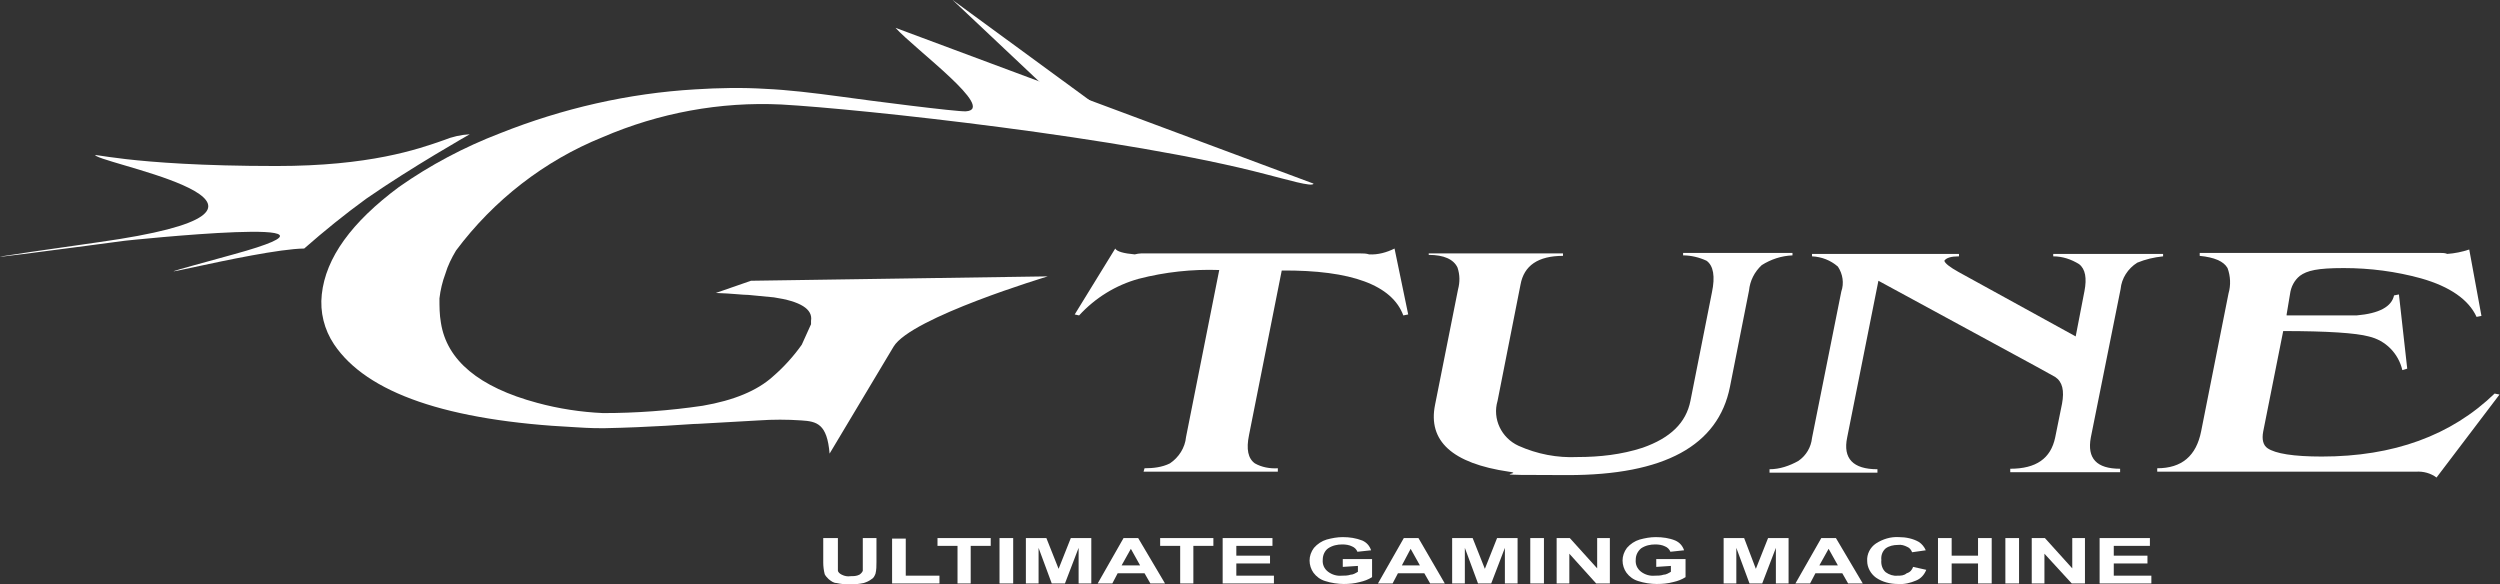 <?xml version="1.0" encoding="UTF-8"?>
<svg id="_レイヤー_1" data-name="レイヤー 1" xmlns="http://www.w3.org/2000/svg" version="1.1" viewBox="0 0 512 119.6">
  <rect x="0" y="0" width="512" height="119.6" fill="#333333" stroke="none"/>
  <defs>
    <style>
      .cls-1 {
        fill: #fff;
        stroke-width: 0px;
      }
    </style>
  </defs>
  <path class="cls-1" d="M169.9,92.9c-.5-6.1-2.6-6.6-5.8-6.8-2.9-.2-5.8-.2-8.7,0l-12.4.7c-1,0-3.2.2-6.7.4s-7.8.4-12.7.5c-.9,0-2.8,0-5.7-.2-26.3-1.3-42.8-7-49.5-17-2-3-2.9-6.6-2.5-10.2.8-7.5,6.1-14.8,15.8-22,6.4-4.5,13.4-8.2,20.7-11,12.8-5.1,26.3-8.2,40-9,4.8-.3,9.6-.4,14.4-.1,4.5.2,9.6.8,15.5,1.6,5.7.8,23.6,3.1,25.5,3,6.4-.4-10.3-12.6-14.4-17.1l85.6,31.9c-.1.8-5.7-.9-9.7-1.9-28.4-7.5-83.1-13.4-99.3-14.3-12.5-.6-25,1.7-36.6,6.7-11.9,4.8-22.3,12.9-30,23.2-.9,1.5-1.7,3.1-2.2,4.8-.6,1.6-1,3.3-1.2,5,0,1.7,0,3.3.3,5,1.2,7.7,7.8,13.2,19.7,16.4,4.4,1.2,9,1.9,13.5,2.1,6.8,0,13.6-.5,20.4-1.5,6.4-1.1,11.2-3.1,14.4-6,2.2-1.9,4.2-4.1,5.9-6.5l1.9-4.2v-.7c.4-2.4-2.2-4-7.6-4.8l-5.2-.5c-1.2,0-3.4-.3-6.7-.4l7.2-2.5,60.8-.9s-28,8.4-31.6,14.4l-13.1,21.9Z"/>
  <path class="cls-1" d="M228.7,24.6L195.1,0l19.1,18,14.5,6.6Z"/>
  <path class="cls-1" d="M96.2,27.5c-1.8.1-3.6.5-5.3,1.2-5.4,1.9-15.2,5.3-34.3,5.3-31,0-38.9-3.1-36.8-2,4.4,2.3,48.9,10.8.4,17.6-48.5,6.9,5.4-.3,5.4-.3,0,0,52.8-5.6,22.2,2.8s4.6-1.1,14.5-1.2c4.1-3.6,8.3-7,12.7-10.2,9.2-6.4,21.2-13.2,21.2-13.2Z"/>
  <g>
    <path class="cls-1" d="M249.7,55.3c-5.5-.2-11.1.4-16.5,1.8-4.7,1.3-8.9,3.9-12.2,7.5l-.9-.2,8.3-13.5c.3.6,1.7,1,4,1.2.4-.1.9-.2,1.3-.2h44.9c.6,0,1.2,0,1.8.2,1.8.1,3.6-.4,5.2-1.2l2.8,13.5-1,.2c-2.3-6.2-10.6-9.3-24.9-9.2l-6.7,33.7c-.6,2.9-.2,4.8,1.2,5.8,1.4.8,3.1,1.1,4.7,1v.7h-27.5l.2-.7c1.8,0,3.6-.2,5.2-1,1.8-1.2,3.1-3.2,3.3-5.4l6.8-34.2Z"/>
    <path class="cls-1" d="M292.6,51.9h27.5v.5c-5.1,0-8,2-8.7,5.9l-4.7,23.8c-1.1,3.7.8,7.6,4.3,9.2,3.8,1.7,7.9,2.5,12.1,2.3,4.5,0,9-.5,13.3-1.9,5.7-2,8.9-5.1,9.8-9.6l4.4-22.2c.7-3.3.3-5.5-1.1-6.5-1.5-.7-3.2-1.1-4.8-1.1v-.5h22.4v.5c-2.3.1-4.4.8-6.3,2-1.5,1.4-2.4,3.2-2.6,5.2l-3.9,19.7c-2.4,12.1-13.5,18.1-33.2,18.1s-8.1-.2-12.1-.7c-11.6-1.7-16.6-6.3-15.1-13.7l4.7-23.6c.4-1.5.4-3-.1-4.5-.8-1.7-2.8-2.6-5.9-2.6v-.3Z"/>
    <path class="cls-1" d="M425.1,68.9l1.8-9.3c.5-2.6.2-4.5-1.1-5.5-1.6-1-3.4-1.6-5.3-1.6v-.5h22.5v.5c-1.9.2-3.6.6-5.3,1.3-1.9,1.2-3.2,3.2-3.4,5.4l-6.1,30.4c-.8,4.3,1.2,6.4,6,6.4v.7h-22.5v-.7c5.3,0,8.3-2.1,9.2-6.4l1.4-6.9c.5-2.7.1-4.5-1.4-5.5-.9-.5-2.2-1.2-3.8-2.1l-32.4-17.6-6.4,32.1c-.9,4.3,1.2,6.5,6.2,6.5v.7h-22.1v-.7c2.1,0,4.1-.7,5.9-1.7,1.6-1.1,2.6-2.8,2.8-4.7l6-30c.6-1.7.3-3.6-.7-5.1-1.5-1.3-3.3-2-5.3-2.1v-.5h30.1v.5c-1.6,0-2.6.3-3,.9.1.5,1.1,1.3,2.9,2.3l24,13.2Z"/>
    <path class="cls-1" d="M468.3,64.6h2.3c.8,0,1.6,0,2.4,0h9.6c4.7-.4,7.2-1.8,7.7-4.1l1-.2,1.7,15.2-1,.3c-.8-3.4-3.4-6.1-6.9-6.9-2.6-.7-8.4-1.1-17.5-1.1l-4.1,20.6c-.3,1.6,0,2.8.9,3.4,1.6,1.1,5.3,1.7,11.1,1.7,14.7,0,26.5-4.3,35.4-12.9l1,.2-12.9,17c-1.2-.9-2.7-1.3-4.2-1.2h-6.1c0,0-46.9,0-46.9,0v-.7c5,0,8-2.5,9-7.6l5.6-28.2c.5-1.7.4-3.6-.2-5.2-.8-1.4-2.7-2.2-5.7-2.5v-.6h49.3c.5,0,.9,0,1.4.2,1.5-.1,3-.4,4.5-.9l2.5,13.6-1,.2c-1.6-3.5-5.4-6.2-11.4-7.9-5.1-1.4-10.4-2.1-15.8-2.1s-7.5.5-9,1.6c-1.1.9-1.8,2.2-2,3.7l-.7,4.2Z"/>
  </g>
  <g>
    <path class="cls-1" d="M168.8,110.2h2.8v5c0,.5,0,1,0,1.6,0,.4.4.7.8.9.6.3,1.2.4,1.8.3.6,0,1.2,0,1.8-.3.3-.2.6-.5.7-.8,0-.5,0-1.1,0-1.6v-5.1h2.8v4.9c0,.8,0,1.6-.2,2.4-.2.5-.4.9-.8,1.1-.5.4-1,.6-1.6.8-1.9.4-3.8.4-5.6,0-.6,0-1.1-.4-1.6-.8-.3-.3-.6-.6-.8-1-.2-.8-.3-1.6-.3-2.4v-5Z"/>
    <path class="cls-1" d="M182.7,119.5v-9.2h2.8v7.6h6.9v1.6s-9.7,0-9.7,0Z"/>
    <path class="cls-1" d="M196.1,119.5v-7.7h-4.1v-1.6h10.9v1.6h-4.1v7.7h-2.7Z"/>
    <path class="cls-1" d="M204.7,119.5v-9.3h2.8v9.3h-2.8Z"/>
    <path class="cls-1" d="M210.1,119.5v-9.3h4.2l2.5,6.3,2.5-6.3h4.2v9.3h-2.6v-7.3l-2.8,7.3h-2.7l-2.7-7.3v7.3h-2.6Z"/>
    <path class="cls-1" d="M238.6,119.5h-3l-1.2-2.1h-5.5l-1.1,2.1h-3l5.3-9.3h3l5.5,9.3ZM233.5,115.8l-1.9-3.4-1.9,3.4h3.8Z"/>
    <path class="cls-1" d="M241.7,119.5v-7.7h-4.1v-1.6h10.9v1.6h-4.1v7.7h-2.7Z"/>
    <path class="cls-1" d="M250.4,119.5v-9.3h10.2v1.6h-7.4v2h6.9v1.6h-6.9v2.5h7.7v1.6h-10.5Z"/>
    <path class="cls-1" d="M275,116.1v-1.6h6v3.7c-.8.5-1.6.8-2.5,1-1.1.3-2.2.4-3.3.4s-2.6-.2-3.8-.6c-1-.3-1.8-.9-2.4-1.7-.5-.7-.8-1.6-.8-2.5s.3-1.8.9-2.6c.7-.8,1.6-1.4,2.6-1.7,1.1-.3,2.2-.5,3.3-.5,1.4,0,2.7.2,4,.7.9.4,1.5,1.1,1.8,2l-2.8.3c-.2-.5-.6-.9-1.1-1.1-.6-.3-1.3-.4-2-.4-1,0-2,.2-2.9.8-.7.5-1.1,1.4-1.1,2.3-.1,1,.3,1.9,1.1,2.5s1.8.9,2.8.8c.6,0,1.2,0,1.8-.2.5,0,1-.3,1.5-.6v-1.2l-3.1.2Z"/>
    <path class="cls-1" d="M295.9,119.5h-3l-1.2-2.1h-5.4l-1.1,2.1h-3l5.3-9.3h3l5.4,9.3ZM290.8,115.8l-1.9-3.4-1.8,3.4h3.7Z"/>
    <path class="cls-1" d="M297.4,119.5v-9.3h4.2l2.5,6.3,2.5-6.3h4.2v9.3h-2.6v-7.3l-2.8,7.3h-2.7l-2.7-7.3v7.3h-2.6Z"/>
    <path class="cls-1" d="M313.4,119.5v-9.3h2.8v9.3h-2.8Z"/>
    <path class="cls-1" d="M318.8,119.5v-9.3h2.7l5.6,6.2v-6.2h2.6v9.3h-2.8l-5.5-6.1v6.1h-2.6Z"/>
    <path class="cls-1" d="M339.2,116.1v-1.6h6v3.7c-.8.5-1.6.8-2.5,1-1.1.3-2.2.4-3.4.4s-2.6-.2-3.8-.6c-1-.3-1.8-.9-2.4-1.7-.5-.7-.8-1.6-.8-2.5s.3-1.8.9-2.6c.7-.8,1.6-1.4,2.6-1.7,1.1-.3,2.2-.5,3.3-.5,1.4,0,2.8.2,4,.7.9.4,1.5,1.1,1.8,2l-2.8.3c-.2-.5-.6-.9-1.1-1.1-.6-.3-1.3-.4-2-.4-1,0-2,.2-2.9.8-.7.6-1.1,1.4-1.1,2.3-.1,1,.3,1.9,1.1,2.5s1.8.9,2.8.8c.6,0,1.2,0,1.8-.2.5,0,1-.3,1.5-.6v-1.2l-3,.2Z"/>
    <path class="cls-1" d="M353,119.5v-9.3h4.2l2.4,6.3,2.5-6.3h4.2v9.3h-2.6v-7.3l-2.8,7.3h-2.6l-2.7-7.3v7.3h-2.6Z"/>
    <path class="cls-1" d="M381.5,119.5h-3l-1.2-2.1h-5.5l-1.1,2.1h-3l5.3-9.3h3l5.5,9.3ZM376.4,115.8l-1.9-3.4-1.9,3.4h3.8Z"/>
    <path class="cls-1" d="M391.8,116.1l2.7.6c-.4,1-1.1,1.8-2.1,2.2-1.2.5-2.4.8-3.7.7-1.6,0-3.2-.4-4.5-1.3-1.1-.8-1.8-2.1-1.8-3.4-.1-1.4.6-2.8,1.8-3.6,1.4-.9,3-1.4,4.7-1.3,1.4,0,2.9.3,4.1,1,.6.4,1.1,1,1.4,1.7l-2.8.4c-.2-.5-.5-.9-1-1.1-.6-.3-1.2-.5-1.9-.4-.9,0-1.8.2-2.5.7-.7.6-1,1.5-.9,2.4-.1.9.2,1.9.9,2.5.7.5,1.6.8,2.4.7.7,0,1.3,0,1.9-.5.7-.2,1.1-.7,1.3-1.3Z"/>
    <path class="cls-1" d="M396.9,119.5v-9.3h2.8v3.6h5.4v-3.6h2.8v9.3h-2.8v-4.1h-5.4v4.1h-2.8Z"/>
    <path class="cls-1" d="M410.7,119.5v-9.3h2.8v9.3h-2.8Z"/>
    <path class="cls-1" d="M416.1,119.5v-9.3h2.7l5.6,6.2v-6.2h2.6v9.3h-2.7l-5.6-6.1v6.1h-2.6Z"/>
    <path class="cls-1" d="M430,119.5v-9.3h10.3v1.6h-7.4v2h6.9v1.6h-6.9v2.5h7.7v1.6h-10.6Z"/>
  </g>
</svg>